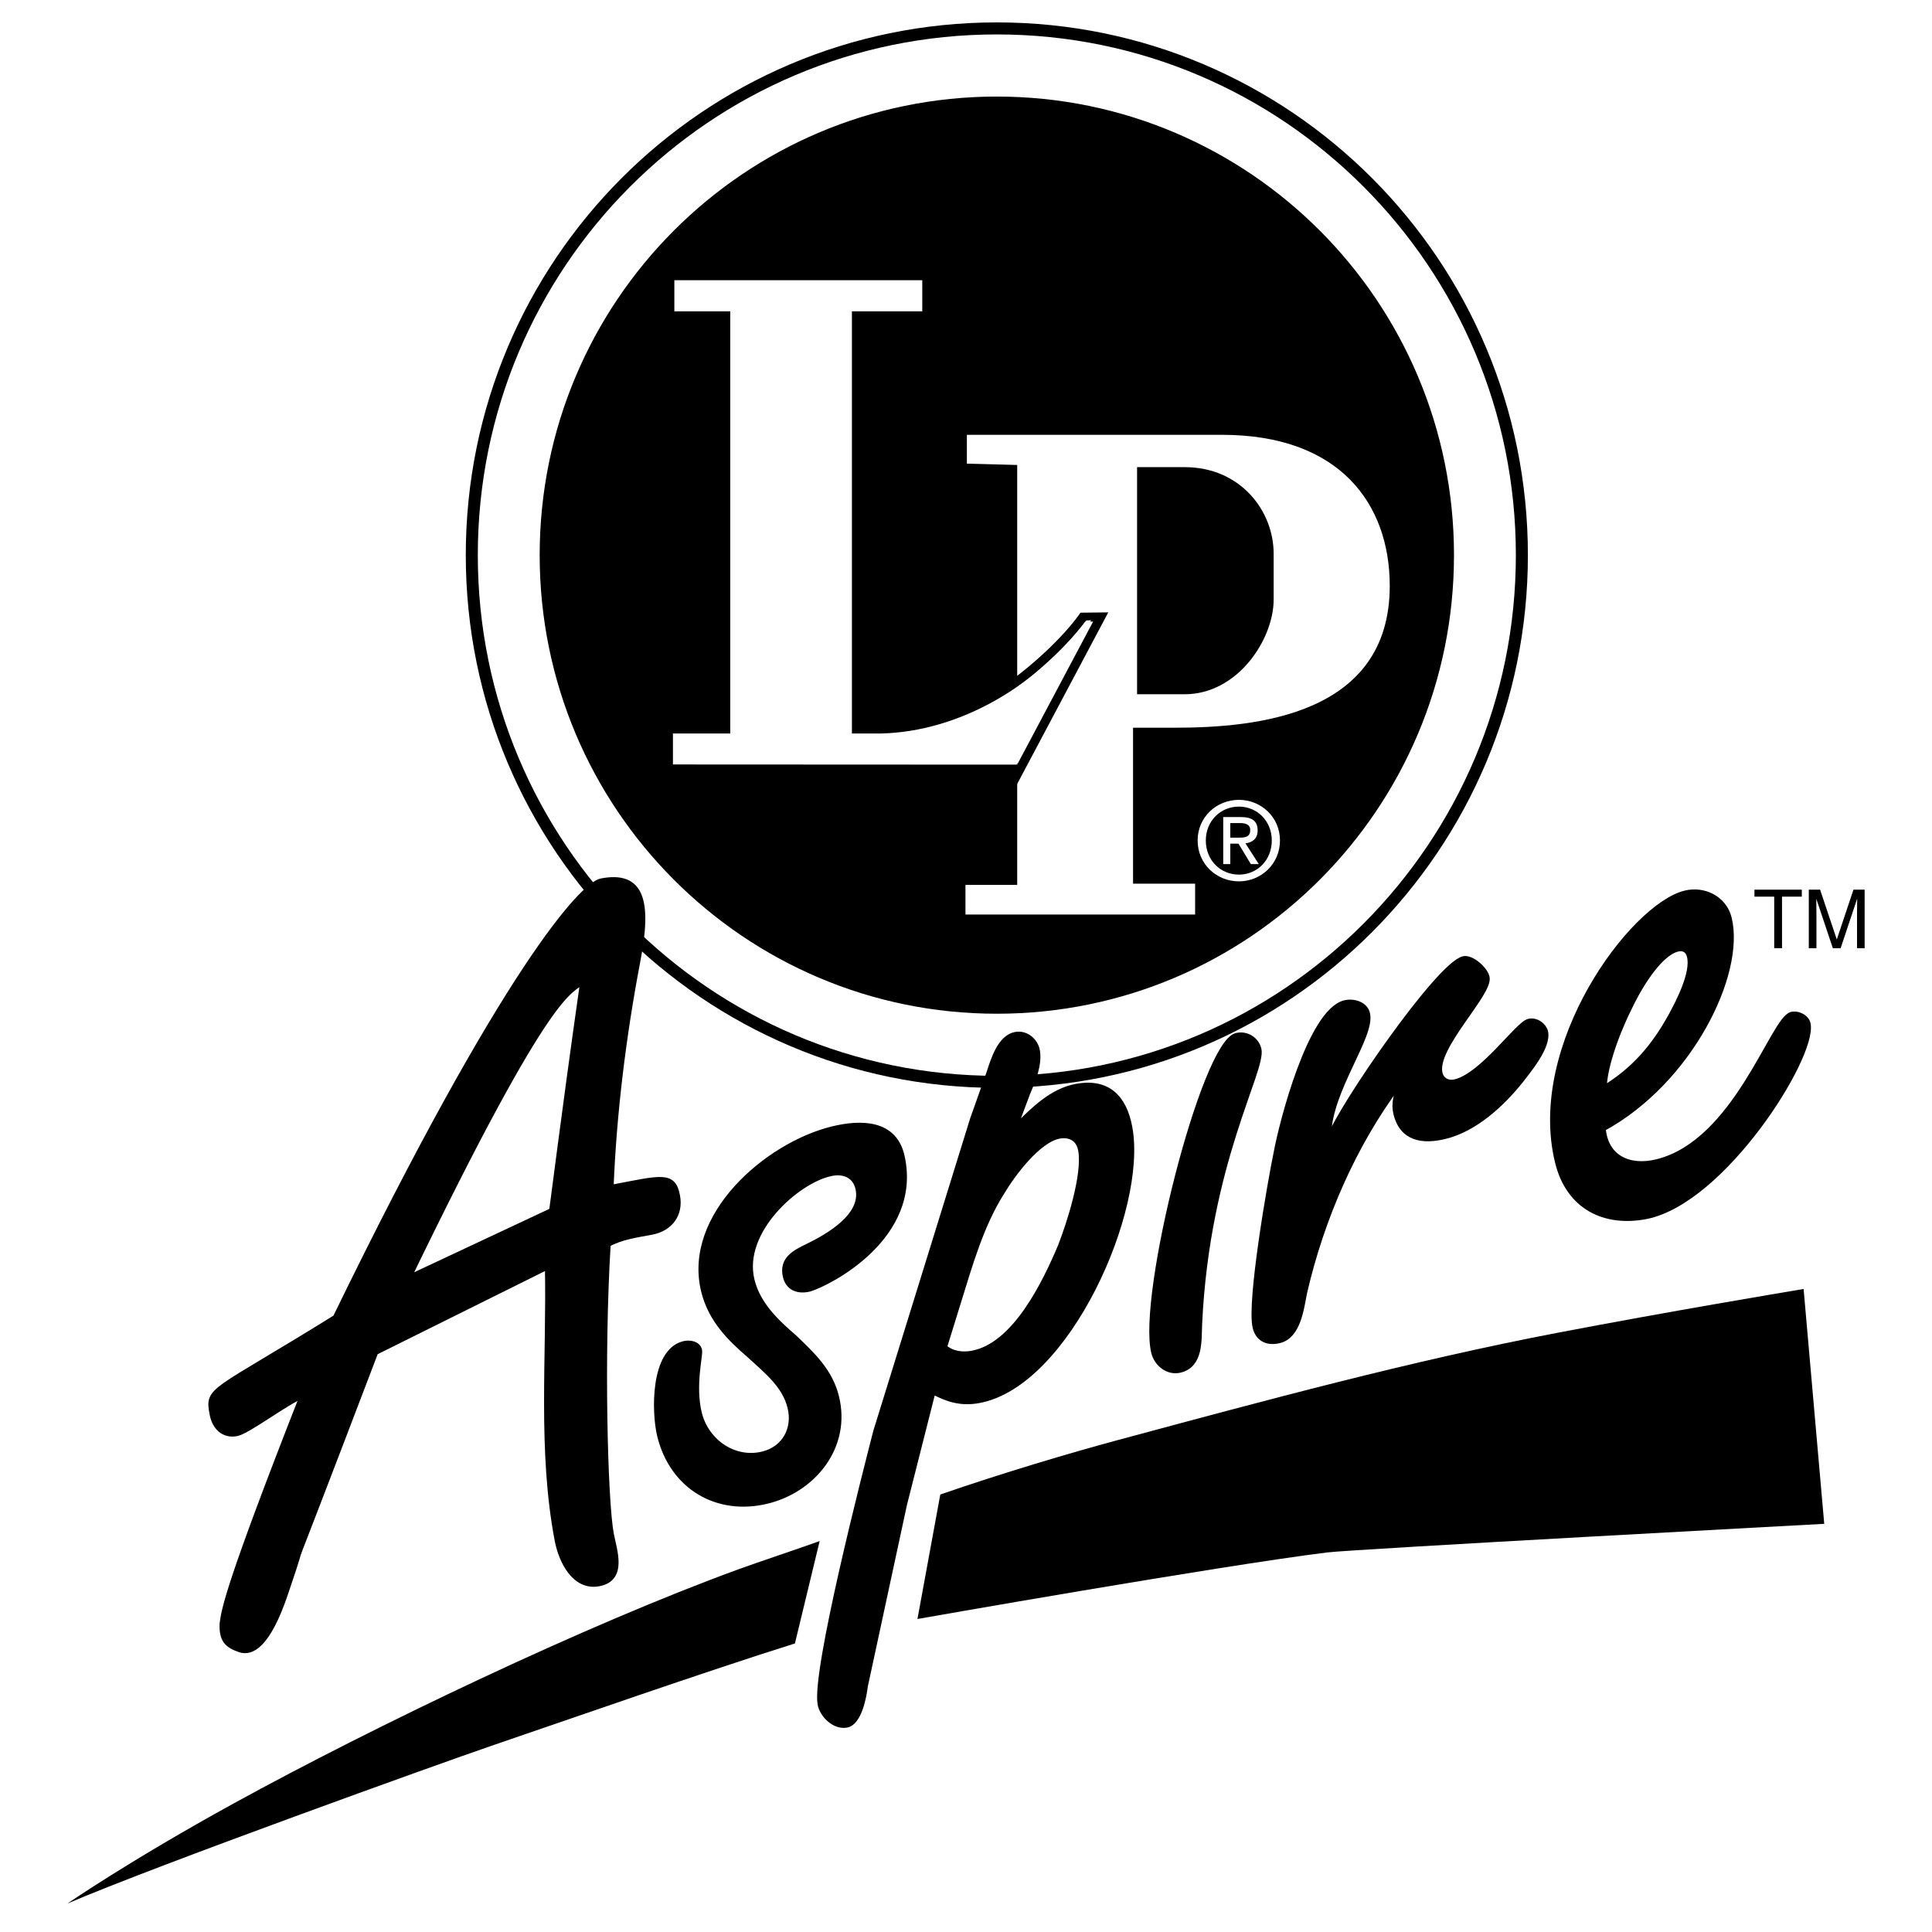 <?xml version="1.0" encoding="utf-8"?>
<!-- Generator: Adobe Illustrator 13.0.0, SVG Export Plug-In . SVG Version: 6.00 Build 14948)  -->
<!DOCTYPE svg PUBLIC "-//W3C//DTD SVG 1.0//EN" "http://www.w3.org/TR/2001/REC-SVG-20010904/DTD/svg10.dtd">
<svg version="1.0" id="Layer_1" xmlns="http://www.w3.org/2000/svg" xmlns:xlink="http://www.w3.org/1999/xlink" x="0px" y="0px"
	 width="192.756px" height="192.756px" viewBox="0 0 192.756 192.756" enable-background="new 0 0 192.756 192.756"
	 xml:space="preserve">
<g>
	<polygon fill-rule="evenodd" clip-rule="evenodd" fill="#FFFFFF" points="0,0 192.756,0 192.756,192.756 0,192.756 0,0 	"/>
	<path fill-rule="evenodd" clip-rule="evenodd" d="M91.535,161.527c0,0,29.815-5.254,40.83-6.635
		c2.593-0.328,49.639-2.859,49.639-2.859l-2.058-23.432c-2.532,0.428-13.311,2.225-24.545,4.369
		c-14.642,2.797-29.398,6.811-43.937,10.723c-4.775,1.285-11.534,3.299-17.651,5.414L91.535,161.527L91.535,161.527z"/>
	<path fill-rule="evenodd" clip-rule="evenodd" d="M79.31,163.967c-9.06,2.848-22.451,7.539-30.316,10.225
		c-4.94,1.693-33.409,11.918-42.275,15.73c0,0,6.252-4.311,16.625-10.01c13.896-7.633,35.036-17.764,50.354-23.352
		c1.938-0.705,6.244-2.141,8.08-2.809L79.31,163.967L79.31,163.967z"/>
	
		<path fill-rule="evenodd" clip-rule="evenodd" fill="#FFFFFF" stroke="#000000" stroke-width="1.2" stroke-miterlimit="2.613" d="
		M99.454,107.936c28.93,0,52.384-23.529,52.384-52.551c0-29.022-23.454-52.55-52.384-52.55s-52.383,23.528-52.383,52.55
		C47.071,84.407,70.524,107.936,99.454,107.936L99.454,107.936z"/>
	<path fill-rule="evenodd" clip-rule="evenodd" stroke="#000000" stroke-width="0.964" stroke-miterlimit="2.613" d="
		M99.454,100.658c24.926,0,45.129-20.269,45.129-45.273c0-25-20.203-45.269-45.129-45.269c-24.925,0-45.129,20.269-45.129,45.269
		C54.325,80.39,74.529,100.658,99.454,100.658L99.454,100.658z"/>
	<path fill-rule="evenodd" clip-rule="evenodd" fill="#FFFFFF" d="M96.325,91.243v-2.958l5.161,0.004V46.39l-5.021-0.131v-2.877
		h25.456c11.764,0,16.734,6.906,16.734,15.071c0,12.886-13.296,14.152-21.481,14.152h-4.129v15.559h6.192v3.079H96.325
		L96.325,91.243z M113.446,69.266h4.745c5.326,0,8.881-5.52,8.881-9.432v-4.601c0-4.258-3.305-8.626-8.881-8.626h-4.745V69.266
		L113.446,69.266z"/>
	<path fill="none" stroke="#000000" stroke-width="0.904" stroke-miterlimit="2.613" d="M101.176,68.211
		c1.952-1.381,5.058-4.133,6.863-6.634l1.777-0.02l-9.201,17.331"/>
	<path fill-rule="evenodd" clip-rule="evenodd" fill="#FFFFFF" d="M67.14,76.271v-3.093h5.717V31.063h-5.577v-3.108h24.735v3.108
		h-7.019v42.115h3.034c7.569-0.23,15.253-4.544,20.353-11.274l0.472-0.024l-7.438,14.408L67.14,76.271L67.14,76.271z"/>
	<path fill-rule="evenodd" clip-rule="evenodd" stroke="#000000" stroke-width="0.602" stroke-miterlimit="2.613" d="
		M40.684,127.566c14.487-29.961,16.134-28.434,17.521-29.771c-2.107,14.771-3.143,23.51-3.139,23.027L40.684,127.566L40.684,127.566
		z M54.666,126.332c0.19,9.084-0.736,18.385,0.981,27.375c0.376,1.963,1.677,4.721,4.105,4.254c2.519-0.482,1.517-3.205,1.192-4.887
		c-0.625-3.273-0.996-17.857-0.316-28.957c1.312-0.738,2.915-0.949,4.41-1.234c1.772-0.342,2.864-1.719,2.503-3.592
		c-0.41-2.15-1.496-1.748-6.627-0.764c0.299-7.527,1.256-15.188,2.652-22.54c1.228-6.252,0.35-8.798-3.569-8.045
		c-1.772,0.342-9.417,8.412-26.498,43.532c-12.455,7.732-12.78,7.02-12.279,9.643c0.23,1.215,1.082,2.119,2.388,1.867
		c1.121-0.215,5-3.193,6.623-3.797c-7.414,18.895-7.82,21.305-8.02,22.795c-0.07,1.668,0.507,2.141,1.752,2.578
		c1.131,0.365,2.723-0.428,4.456-5.516c3.224-9.451-2.313,5.59,9.021-24.154L54.666,126.332L54.666,126.332z"/>
	<path fill-rule="evenodd" clip-rule="evenodd" stroke="#000000" stroke-width="0.602" stroke-miterlimit="2.613" d="
		M89.958,115.395c1.767,8.004-7.284,12.594-9.201,13.168c-1.107,0.27-2.073-0.082-2.343-1.191c-0.431-1.758,0.976-2.4,2.197-2.998
		c2.013-0.984,5.707-3.074,5.026-5.85c-0.34-1.387-1.606-1.764-2.808-1.469c-3.343,0.73-9.056,5.766-7.849,10.674
		c0.59,2.404,2.377,4.121,4.24,5.725c1.792,1.717,3.559,3.344,4.194,5.936c1.202,4.902-2.248,9.189-6.858,10.33
		c-4.981,1.227-9.442-1.4-10.692-6.492c-0.566-2.311-0.681-8.369,2.363-9.121c0.555-0.135,1.36-0.039,1.517,0.607
		c0.115,0.463-0.701,3.512-0.021,6.289c0.701,2.867,3.53,4.82,6.388,4.111c2.212-0.541,3.284-2.576,2.759-4.703
		c-0.541-2.223-2.358-3.639-4.125-5.266c-1.863-1.602-3.791-3.479-4.496-6.348c-1.838-7.498,6.322-14.518,12.78-16.111
		C85.984,111.959,89.231,112.039,89.958,115.395L89.958,115.395z"/>
	<path fill-rule="evenodd" clip-rule="evenodd" stroke="#000000" stroke-width="0.602" stroke-miterlimit="2.613" d="
		M95.579,129.898c1.156-3.703,2.264-7.686,4.36-10.98c1.036-1.742,3.591-5.217,5.737-5.613c1.121-0.205,1.986,0.311,2.192,1.436
		c0.451,2.441-1.156,7.387-2.012,9.578c-1.547,3.676-4.552,9.947-8.851,10.74c-0.931,0.172-2.012,0.082-2.824-0.641L95.579,129.898
		L95.579,129.898z M93.056,138.791c1.498,0.793,2.83,1.225,4.606,0.895c8.785-1.617,16.511-19.029,15.013-27.184
		c-0.55-3.004-2.197-4.637-5.281-4.068c-2.434,0.445-4.305,2.346-5.857,3.891l-0.22-0.154l1.166-3.119
		c0.541-1.266,1.216-2.844,0.962-4.248c-0.176-0.939-1.093-1.738-2.123-1.547c-1.492,0.275-2.162,2.43-2.594,3.77l-1.656,4.668
		l-9.652,31.141c-1.072,4.174-6.147,23.91-5.547,27.189c0.186,1.029,1.382,2.266,2.594,2.039c1.216-0.221,1.701-2.834,1.812-3.82
		l3.915-18.166L93.056,138.791L93.056,138.791z"/>
	<path fill-rule="evenodd" clip-rule="evenodd" stroke="#000000" stroke-width="0.602" stroke-miterlimit="2.613" d="
		M123.367,103.361c0.921-0.227,1.934,0.311,2.183,1.324c0.501,2.041-5.155,11.285-5.911,27.371
		c-0.075,1.688,0.125,4.094-1.903,4.596c-1.2,0.297-2.302-0.613-2.577-1.723C113.776,129.285,120.14,104.16,123.367,103.361
		L123.367,103.361z"/>
	<path fill-rule="evenodd" clip-rule="evenodd" stroke="#000000" stroke-width="0.602" stroke-miterlimit="2.613" d="
		M144.173,113.334c-2.213,0.543-4.239,0.262-4.855-2.24c-0.245-1.018,0.03-1.873,0.404-2.746l-0.229-0.141
		c-4.495,6.018-7.68,13.379-9.387,20.766c-0.306,1.553-0.615,4.273-2.463,4.732c-1.106,0.275-2.072-0.076-2.368-1.281
		c-0.609-2.496,1.508-14.604,2.094-17.396c0.54-2.982,3.395-14.086,6.809-14.932c0.83-0.207,1.981,0.102,2.206,1.025
		c0.547,2.219-3.809,7.613-3.869,12.143l0.23,0.141c1.046-2.908,10.778-17.089,13.271-17.703c0.734-0.181,2.091,0.955,2.297,1.789
		c0.386,1.57-5.327,7.004-4.691,9.598c0.181,0.742,0.848,1.068,1.583,0.889c2.768-0.684,6.222-5.762,7.329-6.033
		c0.74-0.18,1.471,0.424,1.611,0.98c0.36,1.477-1.767,3.967-2.509,4.938C149.76,110.186,147.126,112.607,144.173,113.334
		L144.173,113.334z"/>
	<path fill-rule="evenodd" clip-rule="evenodd" stroke="#000000" stroke-width="0.602" stroke-miterlimit="2.613" d="
		M160.011,108.629c-0.039-1.758,1.012-5.059,2.449-7.965c1.416-2.998,3.317-5.63,4.886-6.017c0.646-0.16,1.105,0.121,1.262,0.769
		c0.41,1.667-1.122,4.594-1.863,5.956C164.983,104.557,162.989,106.816,160.011,108.629L160.011,108.629z M168.146,89.149
		c-5.256,1.3-15.564,15.13-12.7,26.792c1.087,4.439,4.649,6.211,8.851,5.373c7.63-1.592,16.579-15.775,16.059-19.084
		c-0.065-0.668-0.961-1.135-1.606-0.975c-1.848,0.457-5.487,12.742-13.421,14.701c-2.769,0.682-5.181-0.393-5.426-3.377
		c8.634-4.684,13.932-15.412,12.569-20.965C171.996,89.67,169.994,88.696,168.146,89.149L168.146,89.149z"/>
	<polygon fill-rule="evenodd" clip-rule="evenodd" points="175.04,88.762 179.766,88.762 179.766,89.459 177.793,89.459 
		177.793,94.603 177.013,94.603 177.013,89.459 175.04,89.459 175.04,88.762 	"/>
	<path fill-rule="evenodd" clip-rule="evenodd" d="M185.276,94.603v-3.445c0-0.171,0.016-0.91,0.016-1.456h-0.016l-1.636,4.901
		h-0.776l-1.638-4.891h-0.014c0,0.537,0.014,1.275,0.014,1.446v3.445h-0.761v-5.841h1.127l1.656,4.941h0.02l1.653-4.941h1.115v5.841
		H185.276L185.276,94.603z"/>
	<path fill-rule="evenodd" clip-rule="evenodd" fill="#FFFFFF" d="M120.304,83.851c0-1.923,1.448-3.375,3.304-3.375
		c1.833,0,3.279,1.452,3.279,3.375c0,1.963-1.446,3.409-3.279,3.409C121.752,87.26,120.304,85.813,120.304,83.851L120.304,83.851z
		 M123.607,87.933c2.208,0,4.096-1.723,4.096-4.083c0-2.331-1.888-4.049-4.096-4.049c-2.232,0-4.119,1.718-4.119,4.049
		C119.488,86.21,121.375,87.933,123.607,87.933L123.607,87.933z M122.748,84.172h0.815l1.235,2.038h0.791l-1.331-2.07
		c0.691-0.085,1.216-0.451,1.216-1.29c0-0.924-0.545-1.331-1.656-1.331h-1.777v4.69h0.707V84.172L122.748,84.172z M122.748,83.574
		v-1.457h0.966c0.495,0,1.021,0.11,1.021,0.692c0,0.719-0.535,0.764-1.142,0.764H122.748L122.748,83.574z"/>
</g>
</svg>
